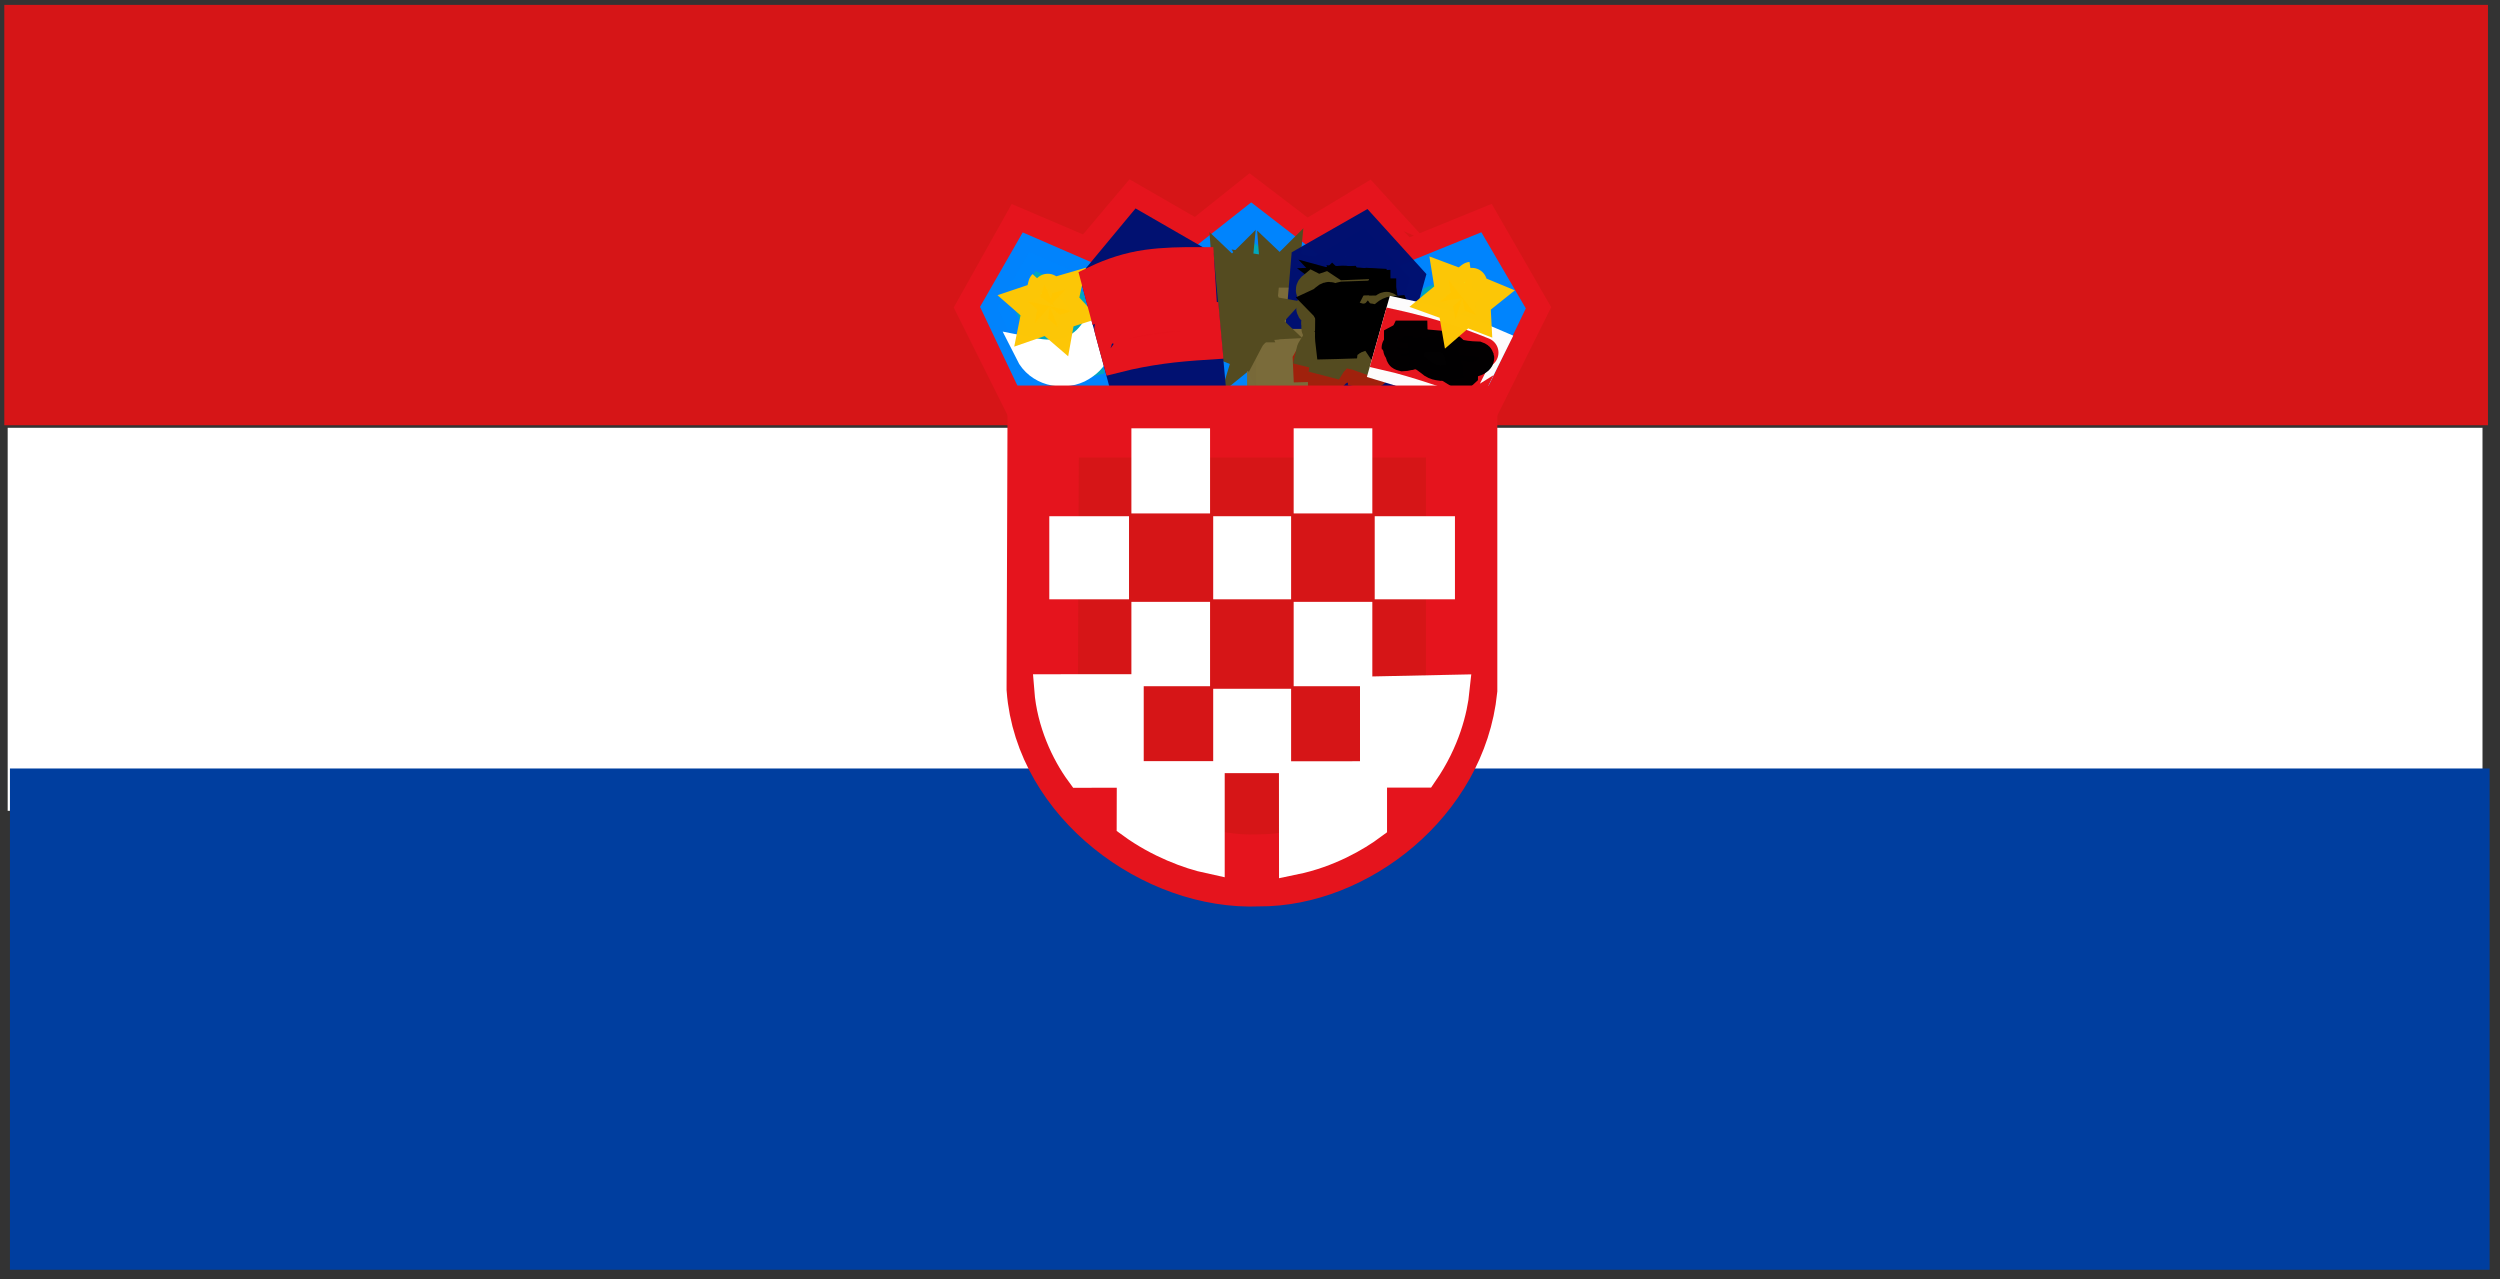 <?xml version="1.0" encoding="UTF-8"?>
<svg width="43px" height="22px" viewBox="0 0 43 22" version="1.1" xmlns="http://www.w3.org/2000/svg" xmlns:xlink="http://www.w3.org/1999/xlink">
    <rect x="0" y="0" width="43" height="22" fill="#333333" stroke="none"/>
    <!-- Generator: Sketch 51.3 (57544) - http://www.bohemiancoding.com/sketch -->
    <title>zastava</title>
    <desc>Created with Sketch.</desc>
    <defs></defs>
    <g id="Page-1" stroke="none" stroke-width="1" fill="none" fill-rule="evenodd">
        <g id="Professio-kontakt" transform="translate(-815, -1671)">
            <g id="adresa-box" transform="translate(774, 1638)">
                <g id="zastava" transform="translate(41, 33)">
                    <g id="Flag_Of_Croatia_clip_art">
                        <rect id="rect675" fill="#FFFFFF" x="0.132" y="7.358" width="42.567" height="6.588"></rect>
                        <g id="g1089" transform="translate(0.043, 0.042)">
                            <rect id="rect714" fill="#003E9F" x="0.128" y="13.176" width="42.65" height="8.622"></rect>
                            <rect id="rect713" fill="#D61517" x="0.031" y="0.042" width="42.719" height="7.23"></rect>
                            <path d="M17.888,7.075 C19.003,6.68 20.24,6.466 21.449,6.463 C22.657,6.46 23.89,6.649 25.108,7.084 L26.015,5.261 L25.378,4.154 C25.378,4.154 24.241,4.619 24.231,4.619 C24.222,4.619 23.43,3.75 23.43,3.75 L22.412,4.363 L21.457,3.634 L20.558,4.352 L19.508,3.747 L18.743,4.654 L17.596,4.165 L16.982,5.262 L17.888,7.075 Z" id="path683" stroke="#E5141D" stroke-width="1.098" fill="#FFFFFF" stroke-linecap="round"></path>
                            <path d="M24.471,7.04 L23.799,5.248 L24.426,4.239 L25.481,4.701 L25.826,6.585 C25.322,6.707 25.065,6.789 24.471,7.04 Z" id="path680" stroke="#0084FD" stroke-width="0.522" fill="#00A7BD" transform="translate(24.813, 5.64) rotate(36.065) translate(-24.813, -5.64) "></path>
                            <path d="M19.513,6.641 L18.744,4.938 L19.321,3.943 L20.442,4.374 L20.92,6.215 C20.425,6.33 20.071,6.434 19.513,6.641 Z" id="path671" transform="translate(19.832, 5.292) rotate(9.23) translate(-19.832, -5.292) "></path>
                            <path d="M21.188,6.537 L20.415,4.788 L21.027,3.85 L22.126,4.23 L22.58,6.086 C22.09,6.217 21.746,6.33 21.188,6.537 Z" id="path672" stroke="#0084FD" stroke-width="0.522" fill="#00A7BD" transform="translate(21.497, 5.193) rotate(18.58) translate(-21.497, -5.193) "></path>
                            <path d="M17.932,6.984 L17.108,5.247 L17.658,4.288 L18.799,4.784 L19.281,6.576 C18.76,6.683 18.485,6.771 17.932,6.984 Z" id="path670" stroke-opacity="0.996" stroke="#0084FD" stroke-width="0.522" fill="#00A7BD"></path>
                            <path d="M17.675,6.022 C17.935,6.074 18.12,6.076 18.352,6.013 C18.63,5.899 18.728,5.747 18.819,5.624 C18.861,5.883 18.817,6.118 18.499,6.284 C18.215,6.415 17.83,6.332 17.675,6.022 Z" id="path561" stroke="#FFFFFF" stroke-width="0.522" fill="#FFFFFF"></path>
                            <g id="g591" transform="translate(21.539, 4.56)">
                                <path d="M0.158,0.21 L0.109,0.222 L0.11,0.312 L0.049,0.325 L0.007,0.404 L0.033,0.429 C0.034,0.431 0.012,0.487 0.013,0.487 C0.014,0.487 0.029,0.508 0.029,0.508 L0.045,0.557 L0.087,0.563 L0.097,0.62 L0.162,0.63 L0.222,0.672 L0.226,0.698 L0.295,0.7 L0.342,0.715 L0.505,0.696 L0.527,0.663 L0.529,0.617 L0.617,0.614 L0.625,0.541 L0.672,0.541 L0.666,0.459 L0.705,0.462 L0.695,0.423 L0.671,0.391 L0.666,0.34 L0.597,0.273 L0.582,0.185 C0.582,0.185 0.538,0.165 0.538,0.164 C0.538,0.163 0.535,0.105 0.535,0.105 L0.585,0.037 L0.58,0.01 L0.534,0.009 L0.499,0.037 C0.499,0.037 0.454,0.042 0.454,0.043 C0.454,0.044 0.454,0.063 0.454,0.063 C0.454,0.063 0.465,0.102 0.465,0.103 C0.465,0.104 0.413,0.103 0.413,0.103 L0.411,0.042 L0.336,0.005 C0.336,0.005 0.266,0.052 0.266,0.053 C0.266,0.054 0.262,0.107 0.262,0.107 L0.229,0.117 L0.195,0.066 L0.134,0.044 L0.102,0.042 L0.101,0.081 L0.164,0.163 L0.158,0.21 Z" id="path568" stroke-opacity="0.996" stroke="#544B20" stroke-width="0.522" fill-opacity="0.996" fill="#FAF703"></path>
                                <path d="M0.919,0.99 L0.613,0.49" id="path570" stroke="#544B20" stroke-width="0.522"></path>
                                <path d="M1.142,0.925 L0.642,0.425" id="path571" stroke="#544B20" stroke-width="0.522"></path>
                                <path d="M0.035,0.421 L0.106,0.417 L0.12,0.481 L0.144,0.502 L0.148,0.618 L0.171,0.628 L0.178,0.581 L0.233,0.577 L0.244,0.671 L0.231,0.683 L0.236,0.698 L0.302,0.696 C0.302,0.696 0.317,0.671 0.319,0.671 C0.32,0.671 0.356,0.667 0.356,0.669 C0.356,0.67 0.371,0.696 0.371,0.696 L0.382,0.661 C0.382,0.661 0.417,0.646 0.417,0.647 C0.417,0.649 0.446,0.692 0.446,0.692 L0.494,0.686 L0.465,0.658 L0.452,0.597 L0.52,0.561 L0.547,0.606 C0.547,0.606 0.573,0.608 0.571,0.606 C0.57,0.605 0.542,0.555 0.542,0.555 L0.542,0.449 L0.593,0.38 L0.665,0.372 L0.665,0.343 L0.593,0.278 L0.574,0.189 L0.534,0.169 L0.523,0.181 L0.478,0.185 L0.523,0.249 L0.523,0.292 L0.543,0.302 L0.539,0.419 C0.539,0.419 0.489,0.425 0.489,0.427 C0.489,0.428 0.485,0.491 0.485,0.491 L0.454,0.522 C0.454,0.522 0.436,0.583 0.435,0.583 C0.434,0.583 0.405,0.62 0.405,0.62 L0.35,0.621 C0.35,0.621 0.317,0.591 0.317,0.589 C0.317,0.588 0.312,0.544 0.312,0.544 C0.312,0.544 0.29,0.538 0.289,0.538 C0.288,0.538 0.277,0.489 0.277,0.489 L0.239,0.468 L0.236,0.438 L0.2,0.423 C0.2,0.423 0.196,0.396 0.194,0.395 C0.193,0.394 0.177,0.383 0.175,0.383 C0.174,0.383 0.174,0.31 0.174,0.31 L0.206,0.305 L0.188,0.282 L0.182,0.261 L0.182,0.24 L0.209,0.214 C0.209,0.214 0.16,0.207 0.16,0.208 C0.16,0.21 0.113,0.23 0.113,0.228 C0.115,0.228 0.112,0.314 0.112,0.314 L0.056,0.331 L0.012,0.401 L0.035,0.421 Z" id="path576" stroke-opacity="1" stroke="#544B21" stroke-width="0.522" fill="#544B20"></path>
                                <path d="M0.323,0.645 L0.382,0.598 L0.38,0.508 L0.323,0.491 L0.301,0.462 L0.364,0.476 L0.443,0.468 L0.469,0.45 C0.458,0.488 0.45,0.485 0.447,0.485 C0.445,0.485 0.404,0.514 0.404,0.514 L0.406,0.601 C0.406,0.601 0.541,0.624 0.539,0.624 C0.537,0.624 0.539,0.659 0.535,0.659 C0.531,0.659 0.395,0.619 0.395,0.619 L0.31,0.688 L0.323,0.645 Z" id="path577" stroke="#544B20" stroke-width="0.522" fill="#544B20"></path>
                                <path d="M0.525,0.317 L0.477,0.368 L0.446,0.442 L0.429,0.445 L0.382,0.361 L0.328,0.362 C0.328,0.362 0.298,0.461 0.298,0.463 C0.298,0.465 0.277,0.46 0.277,0.46 L0.22,0.377 C0.22,0.377 0.202,0.335 0.205,0.335 C0.208,0.335 0.347,0.337 0.347,0.337 L0.346,0.247 C0.346,0.247 0.324,0.238 0.313,0.229 C0.321,0.226 0.39,0.226 0.39,0.226 L0.361,0.253 L0.361,0.33 L0.484,0.332 L0.525,0.317 Z" id="path578" stroke-opacity="1" stroke="#544B20" stroke-width="0.522" fill="#544B20"></path>
                                <rect id="rect579" fill-opacity="0.996" fill="#796A3A" x="0.263" y="0.325" width="1" height="1"></rect>
                                <rect id="rect580" fill="#7A6B3A" x="0.417" y="0.318" width="1" height="1"></rect>
                                <path d="M0.19,0.412 C0.242,0.304 0.278,0.217 0.342,0.186 C0.402,0.153 0.448,0.198 0.501,0.25" id="path581" stroke="#544B20" stroke-width="0.522"></path>
                                <polygon id="path584" stroke="#544B20" stroke-width="0.522" fill="#544B20" points="0.355 0.288 0.257 0.288 0.117 0.05 0.197 0.065 0.289 0.131"></polygon>
                                <polygon id="path585" stroke="#544B20" stroke-width="0.522" fill="#544B20" points="0.488 0.251 0.696 0.025 0.628 0.013 0.55 0.113 0.458 0.134"></polygon>
                                <path d="M0.506,0.272 L0.267,0.302 L0.269,0.214 L0.356,0.184 L0.367,0.067 C0.367,0.067 0.393,0.06 0.393,0.067 C0.393,0.074 0.413,0.177 0.413,0.177 L0.497,0.228 L0.506,0.272 Z" id="path586" stroke="#544B20" stroke-width="0.522" fill="#544B20"></path>
                                <polygon id="path587" stroke="#544B20" stroke-width="0.522" fill="#544B20" points="0.591 0.246 0.37 0.257 0.352 0.019"></polygon>
                                <polygon id="path588" stroke="#544B20" stroke-width="0.522" fill="#544B20" points="0.506 0.021 0.488 0.206 0.267 0.259"></polygon>
                                <polygon id="path589" stroke="#544B20" stroke-width="0.522" fill="#544B20" points="0.122 0.658 0.255 0.517 0.136 0.42 0.017 0.564"></polygon>
                                <polygon id="path590" stroke="#544B20" stroke-width="0.522" fill="#544B20" points="0.174 0.724 0.299 0.486 0.06 0.678"></polygon>
                            </g>
                            <g id="g576" transform="translate(20.719, 4.587)">
                                <path d="M0.158,0.21 L0.109,0.222 L0.11,0.312 L0.049,0.325 L0.007,0.404 L0.033,0.429 C0.034,0.431 0.012,0.487 0.013,0.487 C0.014,0.487 0.029,0.508 0.029,0.508 L0.045,0.557 L0.087,0.563 L0.097,0.62 L0.162,0.63 L0.222,0.672 L0.226,0.698 L0.295,0.7 L0.342,0.715 L0.505,0.696 L0.527,0.663 L0.529,0.617 L0.617,0.614 L0.625,0.541 L0.672,0.541 L0.666,0.459 L0.705,0.462 L0.695,0.423 L0.671,0.391 L0.666,0.34 L0.597,0.273 L0.582,0.185 C0.582,0.185 0.538,0.165 0.538,0.164 C0.538,0.163 0.535,0.105 0.535,0.105 L0.585,0.037 L0.58,0.01 L0.534,0.009 L0.499,0.037 C0.499,0.037 0.454,0.042 0.454,0.043 C0.454,0.044 0.454,0.063 0.454,0.063 C0.454,0.063 0.465,0.102 0.465,0.103 C0.465,0.104 0.413,0.103 0.413,0.103 L0.411,0.042 L0.336,0.005 C0.336,0.005 0.266,0.052 0.266,0.053 C0.266,0.054 0.262,0.107 0.262,0.107 L0.229,0.117 L0.195,0.066 L0.134,0.044 L0.102,0.042 L0.101,0.081 L0.164,0.163 L0.158,0.21 Z" id="path579" stroke-opacity="0.996" stroke="#544B20" stroke-width="0.522" fill-opacity="0.996" fill="#FAF703"></path>
                                <path d="M0.919,0.99 L0.613,0.49" id="path580" stroke="#544B20" stroke-width="0.522"></path>
                                <path d="M1.142,0.925 L0.642,0.425" id="path591" stroke="#544B20" stroke-width="0.522"></path>
                                <path d="M0.035,0.421 L0.106,0.417 L0.12,0.481 L0.144,0.502 L0.148,0.618 L0.171,0.628 L0.178,0.581 L0.233,0.577 L0.244,0.671 L0.231,0.683 L0.236,0.698 L0.302,0.696 C0.302,0.696 0.317,0.671 0.319,0.671 C0.32,0.671 0.356,0.667 0.356,0.669 C0.356,0.67 0.371,0.696 0.371,0.696 L0.382,0.661 C0.382,0.661 0.417,0.646 0.417,0.647 C0.417,0.649 0.446,0.692 0.446,0.692 L0.494,0.686 L0.465,0.658 L0.452,0.597 L0.52,0.561 L0.547,0.606 C0.547,0.606 0.573,0.608 0.571,0.606 C0.57,0.605 0.542,0.555 0.542,0.555 L0.542,0.449 L0.593,0.38 L0.665,0.372 L0.665,0.343 L0.593,0.278 L0.574,0.189 L0.534,0.169 L0.523,0.181 L0.478,0.185 L0.523,0.249 L0.523,0.292 L0.543,0.302 L0.539,0.419 C0.539,0.419 0.489,0.425 0.489,0.427 C0.489,0.428 0.485,0.491 0.485,0.491 L0.454,0.522 C0.454,0.522 0.436,0.583 0.435,0.583 C0.434,0.583 0.405,0.62 0.405,0.62 L0.35,0.621 C0.35,0.621 0.317,0.591 0.317,0.589 C0.317,0.588 0.312,0.544 0.312,0.544 C0.312,0.544 0.29,0.538 0.289,0.538 C0.288,0.538 0.277,0.489 0.277,0.489 L0.239,0.468 L0.236,0.438 L0.2,0.423 C0.2,0.423 0.196,0.396 0.194,0.395 C0.193,0.394 0.177,0.383 0.175,0.383 C0.174,0.383 0.174,0.31 0.174,0.31 L0.206,0.305 L0.188,0.282 L0.182,0.261 L0.182,0.24 L0.209,0.214 C0.209,0.214 0.16,0.207 0.16,0.208 C0.16,0.21 0.113,0.23 0.113,0.228 C0.115,0.228 0.112,0.314 0.112,0.314 L0.056,0.331 L0.012,0.401 L0.035,0.421 Z" id="path592" stroke-opacity="1" stroke="#544B21" stroke-width="0.522" fill="#544B20"></path>
                                <path d="M0.323,0.645 L0.382,0.598 L0.38,0.508 L0.323,0.491 L0.301,0.462 L0.364,0.476 L0.443,0.468 L0.469,0.45 C0.458,0.488 0.45,0.485 0.447,0.485 C0.445,0.485 0.404,0.514 0.404,0.514 L0.406,0.601 C0.406,0.601 0.541,0.624 0.539,0.624 C0.537,0.624 0.539,0.659 0.535,0.659 C0.531,0.659 0.395,0.619 0.395,0.619 L0.31,0.688 L0.323,0.645 Z" id="path593" stroke="#544B20" stroke-width="0.522" fill="#544B20"></path>
                                <path d="M0.525,0.317 L0.477,0.368 L0.446,0.442 L0.429,0.445 L0.382,0.361 L0.328,0.362 C0.328,0.362 0.298,0.461 0.298,0.463 C0.298,0.465 0.277,0.46 0.277,0.46 L0.22,0.377 C0.22,0.377 0.202,0.335 0.205,0.335 C0.208,0.335 0.347,0.337 0.347,0.337 L0.346,0.247 C0.346,0.247 0.324,0.238 0.313,0.229 C0.321,0.226 0.39,0.226 0.39,0.226 L0.361,0.253 L0.361,0.33 L0.484,0.332 L0.525,0.317 Z" id="path594" stroke-opacity="1" stroke="#544B20" stroke-width="0.522" fill="#544B20"></path>
                                <rect id="rect595" fill-opacity="0.996" fill="#796A3A" x="0.263" y="0.325" width="1" height="1"></rect>
                                <rect id="rect596" fill="#7A6B3A" x="0.417" y="0.318" width="1" height="1"></rect>
                                <path d="M0.19,0.412 C0.242,0.304 0.278,0.217 0.342,0.186 C0.402,0.153 0.448,0.198 0.501,0.25" id="path597" stroke="#544B20" stroke-width="0.522"></path>
                                <polygon id="path600" stroke="#544B20" stroke-width="0.522" fill="#544B20" points="0.355 0.288 0.257 0.288 0.117 0.05 0.197 0.065 0.289 0.131"></polygon>
                                <polygon id="path601" stroke="#544B20" stroke-width="0.522" fill="#544B20" points="0.488 0.251 0.696 0.025 0.628 0.013 0.55 0.113 0.458 0.134"></polygon>
                                <path d="M0.506,0.272 L0.267,0.302 L0.269,0.214 L0.356,0.184 L0.367,0.067 C0.367,0.067 0.393,0.06 0.393,0.067 C0.393,0.074 0.413,0.177 0.413,0.177 L0.497,0.228 L0.506,0.272 Z" id="path602" stroke="#544B20" stroke-width="0.522" fill="#544B20"></path>
                                <polygon id="path603" stroke="#544B20" stroke-width="0.522" fill="#544B20" points="0.591 0.246 0.37 0.257 0.352 0.019"></polygon>
                                <polygon id="path604" stroke="#544B20" stroke-width="0.522" fill="#544B20" points="0.506 0.021 0.488 0.206 0.267 0.259"></polygon>
                                <polygon id="path605" stroke="#544B20" stroke-width="0.522" fill="#544B20" points="0.122 0.658 0.255 0.517 0.136 0.42 0.017 0.564"></polygon>
                                <polygon id="path606" stroke="#544B20" stroke-width="0.522" fill="#544B20" points="0.174 0.724 0.299 0.486 0.06 0.678"></polygon>
                            </g>
                            <path d="M22.838,6.659 L22.13,4.876 L22.772,3.917 L23.849,4.338 L24.207,6.213 C23.711,6.339 23.434,6.424 22.838,6.659 Z" id="path673" stroke-opacity="0.996" stroke="#001071" stroke-width="0.522" fill="#001070" transform="translate(23.169, 5.288) rotate(26.462) translate(-23.169, -5.288) "></path>
                            <g id="g607" transform="translate(21.144, 5.297)">
                                <path d="M0.158,0.21 L0.109,0.222 L0.11,0.312 L0.049,0.325 L0.007,0.404 L0.033,0.429 C0.034,0.431 0.012,0.487 0.013,0.487 C0.014,0.487 0.029,0.508 0.029,0.508 L0.045,0.557 L0.087,0.563 L0.097,0.62 L0.162,0.63 L0.222,0.672 L0.226,0.698 L0.295,0.7 L0.342,0.715 L0.505,0.696 L0.527,0.663 L0.529,0.617 L0.617,0.614 L0.625,0.541 L0.672,0.541 L0.666,0.459 L0.705,0.462 L0.695,0.423 L0.671,0.391 L0.666,0.34 L0.597,0.273 L0.582,0.185 C0.582,0.185 0.538,0.165 0.538,0.164 C0.538,0.163 0.535,0.105 0.535,0.105 L0.585,0.037 L0.58,0.01 L0.534,0.009 L0.499,0.037 C0.499,0.037 0.454,0.042 0.454,0.043 C0.454,0.044 0.454,0.063 0.454,0.063 C0.454,0.063 0.465,0.102 0.465,0.103 C0.465,0.104 0.413,0.103 0.413,0.103 L0.411,0.042 L0.336,0.005 C0.336,0.005 0.266,0.052 0.266,0.053 C0.266,0.054 0.262,0.107 0.262,0.107 L0.229,0.117 L0.195,0.066 L0.134,0.044 L0.102,0.042 L0.101,0.081 L0.164,0.163 L0.158,0.21 Z" id="path608" stroke-opacity="0.996" stroke="#544B20" stroke-width="0.522" fill-opacity="0.996" fill="#FAF703"></path>
                                <path d="M0.919,0.99 L0.613,0.49" id="path609" stroke="#544B20" stroke-width="0.522"></path>
                                <path d="M1.142,0.925 L0.642,0.425" id="path610" stroke="#544B20" stroke-width="0.522"></path>
                                <path d="M0.035,0.421 L0.106,0.417 L0.12,0.481 L0.144,0.502 L0.148,0.618 L0.171,0.628 L0.178,0.581 L0.233,0.577 L0.244,0.671 L0.231,0.683 L0.236,0.698 L0.302,0.696 C0.302,0.696 0.317,0.671 0.319,0.671 C0.32,0.671 0.356,0.667 0.356,0.669 C0.356,0.67 0.371,0.696 0.371,0.696 L0.382,0.661 C0.382,0.661 0.417,0.646 0.417,0.647 C0.417,0.649 0.446,0.692 0.446,0.692 L0.494,0.686 L0.465,0.658 L0.452,0.597 L0.52,0.561 L0.547,0.606 C0.547,0.606 0.573,0.608 0.571,0.606 C0.57,0.605 0.542,0.555 0.542,0.555 L0.542,0.449 L0.593,0.38 L0.665,0.372 L0.665,0.343 L0.593,0.278 L0.574,0.189 L0.534,0.169 L0.523,0.181 L0.478,0.185 L0.523,0.249 L0.523,0.292 L0.543,0.302 L0.539,0.419 C0.539,0.419 0.489,0.425 0.489,0.427 C0.489,0.428 0.485,0.491 0.485,0.491 L0.454,0.522 C0.454,0.522 0.436,0.583 0.435,0.583 C0.434,0.583 0.405,0.62 0.405,0.62 L0.35,0.621 C0.35,0.621 0.317,0.591 0.317,0.589 C0.317,0.588 0.312,0.544 0.312,0.544 C0.312,0.544 0.29,0.538 0.289,0.538 C0.288,0.538 0.277,0.489 0.277,0.489 L0.239,0.468 L0.236,0.438 L0.2,0.423 C0.2,0.423 0.196,0.396 0.194,0.395 C0.193,0.394 0.177,0.383 0.175,0.383 C0.174,0.383 0.174,0.31 0.174,0.31 L0.206,0.305 L0.188,0.282 L0.182,0.261 L0.182,0.24 L0.209,0.214 C0.209,0.214 0.16,0.207 0.16,0.208 C0.16,0.21 0.113,0.23 0.113,0.228 C0.115,0.228 0.112,0.314 0.112,0.314 L0.056,0.331 L0.012,0.401 L0.035,0.421 Z" id="path611" stroke-opacity="1" stroke="#544B21" stroke-width="0.522" fill="#544B20"></path>
                                <path d="M0.323,0.645 L0.382,0.598 L0.38,0.508 L0.323,0.491 L0.301,0.462 L0.364,0.476 L0.443,0.468 L0.469,0.45 C0.458,0.488 0.45,0.485 0.447,0.485 C0.445,0.485 0.404,0.514 0.404,0.514 L0.406,0.601 C0.406,0.601 0.541,0.624 0.539,0.624 C0.537,0.624 0.539,0.659 0.535,0.659 C0.531,0.659 0.395,0.619 0.395,0.619 L0.31,0.688 L0.323,0.645 Z" id="path612" stroke="#544B20" stroke-width="0.522" fill="#544B20"></path>
                                <path d="M0.525,0.317 L0.477,0.368 L0.446,0.442 L0.429,0.445 L0.382,0.361 L0.328,0.362 C0.328,0.362 0.298,0.461 0.298,0.463 C0.298,0.465 0.277,0.46 0.277,0.46 L0.22,0.377 C0.22,0.377 0.202,0.335 0.205,0.335 C0.208,0.335 0.347,0.337 0.347,0.337 L0.346,0.247 C0.346,0.247 0.324,0.238 0.313,0.229 C0.321,0.226 0.39,0.226 0.39,0.226 L0.361,0.253 L0.361,0.33 L0.484,0.332 L0.525,0.317 Z" id="path613" stroke-opacity="1" stroke="#544B20" stroke-width="0.522" fill="#544B20"></path>
                                <rect id="rect614" fill-opacity="0.996" fill="#796A3A" x="0.263" y="0.325" width="1" height="1"></rect>
                                <rect id="rect615" fill="#7A6B3A" x="0.417" y="0.318" width="1" height="1"></rect>
                                <path d="M0.19,0.412 C0.242,0.304 0.278,0.217 0.342,0.186 C0.402,0.153 0.448,0.198 0.501,0.25" id="path616" stroke="#544B20" stroke-width="0.522"></path>
                                <polygon id="path619" stroke="#544B20" stroke-width="0.522" fill="#544B20" points="0.355 0.288 0.257 0.288 0.117 0.05 0.197 0.065 0.289 0.131"></polygon>
                                <polygon id="path620" stroke="#544B20" stroke-width="0.522" fill="#544B20" points="0.488 0.251 0.696 0.025 0.628 0.013 0.55 0.113 0.458 0.134"></polygon>
                                <path d="M0.506,0.272 L0.267,0.302 L0.269,0.214 L0.356,0.184 L0.367,0.067 C0.367,0.067 0.393,0.06 0.393,0.067 C0.393,0.074 0.413,0.177 0.413,0.177 L0.497,0.228 L0.506,0.272 Z" id="path621" stroke="#544B20" stroke-width="0.522" fill="#544B20"></path>
                                <polygon id="path622" stroke="#544B20" stroke-width="0.522" fill="#544B20" points="0.591 0.246 0.37 0.257 0.352 0.019"></polygon>
                                <polygon id="path623" stroke="#544B20" stroke-width="0.522" fill="#544B20" points="0.506 0.021 0.488 0.206 0.267 0.259"></polygon>
                                <polygon id="path624" stroke="#544B20" stroke-width="0.522" fill="#544B20" points="0.122 0.658 0.255 0.517 0.136 0.42 0.017 0.564"></polygon>
                                <polygon id="path625" stroke="#544B20" stroke-width="0.522" fill="#544B20" points="0.174 0.724 0.299 0.486 0.06 0.678"></polygon>
                            </g>
                            <path d="M22.528,6.03 L22.454,6.159 L22.459,6.268 L22.613,6.264 C22.662,6.246 22.674,6.22 22.684,6.191 C22.699,6.154 22.688,6.134 22.692,6.084 L22.528,6.03 Z" id="path628" stroke-opacity="0.997" stroke="#A0210C" stroke-width="0.522" fill="#A0210C"></path>
                            <path d="M22.784,6.178 L22.715,6.289 L22.715,6.416 L22.865,6.411 C22.919,6.389 22.927,6.372 22.937,6.334 C22.954,6.288 22.949,6.288 22.953,6.226 L22.784,6.178 Z" id="path629" stroke-opacity="0.997" stroke="#A0210C" stroke-width="0.522" fill="#A0210C"></path>
                            <path d="M23.197,6.051 L23.119,6.18 L23.122,6.279 L23.28,6.289 C23.334,6.268 23.326,6.272 23.342,6.227 C23.359,6.183 23.354,6.174 23.358,6.115 L23.197,6.051 Z" id="path630" stroke-opacity="0.997" stroke="#A0210C" stroke-width="0.522" fill="#A0210C"></path>
                            <path d="M23.487,6.14 L23.402,6.248 L23.402,6.357 L23.56,6.378 C23.611,6.36 23.615,6.338 23.628,6.311 C23.644,6.273 23.636,6.269 23.64,6.218 L23.487,6.14 Z" id="path631" stroke-opacity="0.997" stroke="#A0210C" stroke-width="0.522" fill="#A0210C"></path>
                            <path d="M22.752,4.895 L22.95,5.027 C22.987,4.996 23.065,5.015 23.095,5.023 C23.15,5.037 23.188,5.07 23.236,5.078 C23.323,5.1 23.428,5.115 23.507,5.106 C23.586,5.098 23.653,5.057 23.711,5.027 L23.711,5.008 L23.672,5.008 C23.609,5.03 23.52,5.032 23.453,5.023 C23.385,5.014 23.367,4.984 23.265,4.954 L23.258,4.935 C23.38,4.941 23.405,4.938 23.457,4.916 C23.507,4.902 23.53,4.873 23.558,4.853 L23.557,4.831 L23.52,4.829 C23.473,4.86 23.442,4.866 23.369,4.859 C23.303,4.853 23.243,4.815 23.198,4.814 C23.151,4.815 23.153,4.792 23.108,4.79 C23.035,4.784 22.957,4.793 22.888,4.81 C22.805,4.834 22.793,4.855 22.752,4.895 Z" id="path632" stroke="#000000" stroke-width="0.522" fill="#A0210C"></path>
                            <path d="M22.79,4.929 C22.844,4.945 22.904,4.967 22.948,5.001 C22.992,5.036 22.981,5.035 23.028,5.083 C23.021,5.021 23.023,5.026 22.992,4.977 C22.962,4.929 22.912,4.885 22.872,4.845 L22.79,4.929 Z" id="path633" stroke="#000000" stroke-width="0.522" fill="#000000" fill-rule="nonzero"></path>
                            <path d="M23.097,5.157 C23.099,5.111 23.058,5.072 23.028,5.032 C22.998,4.993 22.973,4.959 22.917,4.919 C22.987,4.931 23.026,4.948 23.086,4.99 C23.146,5.032 23.143,5.073 23.155,5.133 L23.097,5.157 Z" id="path634" stroke="#000000" stroke-width="0.522" fill="#000000" fill-rule="nonzero"></path>
                            <path d="M22.994,4.803 C23.029,4.83 23.098,4.849 23.156,4.908 C23.207,4.961 23.231,5.035 23.231,5.035 C23.212,4.996 23.245,4.951 23.226,4.911 C23.207,4.872 23.136,4.837 23.117,4.798 L22.994,4.803 Z" id="path635" stroke="#000000" stroke-width="0.522" fill="#000000" fill-rule="nonzero"></path>
                            <polygon id="path636" stroke="#000000" stroke-width="0.522" fill="#000000" fill-rule="nonzero" points="23.155 4.81 23.242 5.048 23.342 4.824"></polygon>
                            <path d="M23.196,5.151 C23.227,5.112 23.221,5.072 23.205,5.033 C23.19,4.993 23.147,4.959 23.105,4.914 C23.227,4.947 23.276,4.99 23.343,5.035 C23.343,5.081 23.306,5.12 23.196,5.151 Z" id="path637" stroke="#000000" stroke-width="0.522" fill="#000000" fill-rule="nonzero"></path>
                            <path d="M23.419,4.964 C23.422,4.964 23.447,5.047 23.405,5.106 C23.363,5.166 23.333,5.17 23.254,5.202 C23.36,5.167 23.452,5.156 23.485,5.118 C23.518,5.06 23.432,4.973 23.419,4.964 Z" id="path638" stroke="#000000" stroke-width="0.522" fill="#000000" fill-rule="nonzero"></path>
                            <path d="M23.515,5.102 C23.39,5.108 23.366,4.946 23.291,4.868 C23.345,4.859 23.399,4.862 23.453,4.899 C23.511,4.92 23.494,5.034 23.515,5.102 Z" id="path639" stroke="#000000" stroke-width="0.522" fill="#000000" fill-rule="nonzero"></path>
                            <path d="M23.426,5.111 L23.476,4.881 L23.612,4.874 C23.612,4.874 23.612,5.065 23.612,5.072 C23.612,5.078 23.438,5.118 23.426,5.111 Z" id="path640" stroke="#000000" stroke-width="0.522" fill="#000000" fill-rule="nonzero"></path>
                            <path d="M23.417,5.021 C23.461,5.056 23.539,5.099 23.548,5.138 C23.558,5.177 23.532,5.196 23.472,5.255 L23.583,5.258 C23.643,5.211 23.662,5.177 23.653,5.14 C23.643,5.102 23.606,5.065 23.528,5.034 L23.417,5.021 Z" id="path641" stroke="#000000" stroke-width="0.522" fill="#000000" fill-rule="nonzero"></path>
                            <polygon id="path642" stroke="#000000" stroke-width="0.522" fill="#000000" fill-rule="nonzero" points="23.554 5.031 23.603 5.269 23.765 5.235 23.728 5.031"></polygon>
                            <path d="M22.739,4.905 C22.694,4.918 22.678,4.943 22.656,4.964 L22.53,4.9 C22.509,4.917 22.501,4.942 22.511,4.966 C22.521,4.991 22.561,5.03 22.589,5.049 C22.582,5.084 22.571,5.109 22.559,5.139 C22.545,5.173 22.516,5.216 22.515,5.23 C22.513,5.245 22.508,5.279 22.531,5.288 C22.555,5.297 22.631,5.282 22.656,5.283 C22.652,5.297 22.642,5.321 22.645,5.331 C22.649,5.341 22.656,5.344 22.676,5.345 C22.67,5.357 22.657,5.373 22.664,5.381 C22.68,5.393 22.698,5.391 22.713,5.39 C22.689,5.417 22.629,5.471 22.609,5.495 C22.588,5.523 22.587,5.553 22.627,5.55 C22.612,5.567 22.597,5.583 22.6,5.597 C22.603,5.614 22.612,5.625 22.64,5.616 C22.623,5.654 22.635,5.688 22.641,5.728 C22.626,5.758 22.632,5.786 22.629,5.821 C22.599,5.838 22.595,5.859 22.576,5.893 C22.559,5.929 22.527,5.939 22.509,6.017 L22.625,6.046 C22.629,6.03 22.644,6.019 22.648,6.003 C22.653,5.987 22.652,5.967 22.65,5.95 C22.673,5.916 22.72,5.848 22.735,5.811 C22.76,5.798 22.778,5.789 22.797,5.789 C22.816,5.789 22.828,5.801 22.848,5.811 C22.84,5.842 22.815,5.876 22.813,5.919 L22.813,6.038 C22.808,6.067 22.774,6.068 22.76,6.157 L22.864,6.184 C22.882,6.154 22.91,6.15 22.917,6.138 L22.925,6.014 C22.938,5.956 23.02,5.907 23.021,5.844 C23.051,5.844 23.062,5.847 23.073,5.841 C23.089,5.835 23.094,5.826 23.107,5.815 C23.111,5.834 23.127,5.836 23.139,5.836 C23.152,5.836 23.177,5.818 23.188,5.811 C23.195,5.821 23.199,5.831 23.215,5.835 C23.23,5.838 23.273,5.832 23.291,5.827 L23.206,5.967 C23.202,5.98 23.207,5.989 23.2,6.004 C23.194,6.018 23.181,6.025 23.176,6.038 L23.273,6.061 L23.288,6.021 C23.309,6.012 23.325,6.007 23.336,5.994 C23.347,5.981 23.347,5.956 23.353,5.942 C23.386,5.918 23.438,5.866 23.475,5.823 C23.499,5.827 23.534,5.848 23.548,5.878 C23.55,5.911 23.552,5.971 23.537,6.013 L23.475,6.111 L23.467,6.127 L23.566,6.162 L23.629,6.114 L23.632,6.046 C23.663,5.99 23.708,5.96 23.751,5.925 C23.751,5.923 23.756,5.851 23.754,5.848 C23.743,5.84 23.736,5.845 23.733,5.83 C23.729,5.815 23.731,5.775 23.733,5.759 C23.74,5.751 23.753,5.742 23.752,5.736 C23.735,5.717 23.74,5.669 23.745,5.631 C23.744,5.588 23.803,5.537 23.812,5.512 L23.816,5.467 C23.81,5.456 23.801,5.449 23.801,5.44 C23.8,5.43 23.812,5.415 23.819,5.405 L23.832,5.383 L23.83,5.272 C23.826,5.26 23.816,5.241 23.806,5.239 C23.796,5.237 23.782,5.248 23.771,5.26 L23.714,5.302 C23.687,5.311 23.663,5.314 23.615,5.302 L23.542,5.303 C23.504,5.314 23.484,5.316 23.448,5.3 L23.404,5.301 C23.391,5.308 23.372,5.32 23.358,5.323 C23.343,5.326 23.323,5.326 23.309,5.322 C23.197,5.329 23.225,5.337 23.193,5.344 C23.167,5.339 23.175,5.327 23.076,5.326 L23.036,5.314 C22.986,5.281 22.948,5.229 22.915,5.168 C23.019,5.139 23.062,5.108 23.094,5.037 L22.947,5.043 L22.739,4.905 Z" id="path643" stroke="#544B20" stroke-width="0.522" fill="#DC9103"></path>
                            <path d="M22.687,5.154 L22.771,5.24 C22.781,5.27 22.801,5.304 22.814,5.306 C22.827,5.308 22.838,5.276 22.849,5.252 L22.926,5.154 C22.88,5.138 22.866,5.068 22.818,5.068 C22.77,5.068 22.736,5.131 22.687,5.154 Z" id="path644" stroke="#000000" stroke-width="0.522" fill="#000000" fill-rule="nonzero"></path>
                            <path d="M22.87,5.205 C22.89,5.235 22.927,5.293 22.958,5.293 C22.991,5.286 22.99,5.229 23.038,5.192 L23.108,5.055 C23.066,5.056 22.975,5.076 22.925,5.113 C22.882,5.14 22.872,5.18 22.87,5.205 Z" id="path645" stroke="#000000" stroke-width="0.522" fill="#000000" fill-rule="nonzero"></path>
                            <path d="M22.964,5.686 C22.964,5.693 22.928,5.698 22.91,5.69 C22.887,5.595 22.82,5.529 22.726,5.456 C22.832,5.512 22.92,5.602 22.964,5.686 Z" id="path646" stroke="#000000" stroke-width="0.522" fill="#000000" fill-rule="nonzero"></path>
                            <path d="M23.072,5.871 C22.977,5.875 22.94,5.87 22.845,5.873 C22.835,5.79 22.834,5.695 22.835,5.635 C22.872,5.637 22.977,5.674 23.039,5.733 C23.056,5.776 23.079,5.825 23.072,5.871 Z" id="path647" stroke="#000000" stroke-width="0.522" fill="#000000" fill-rule="nonzero"></path>
                            <path d="M23.107,5.704 C23.147,5.709 23.202,5.709 23.215,5.697 C23.232,5.675 23.182,5.651 23.163,5.624 C23.098,5.565 23.062,5.502 23.034,5.475 C23.006,5.467 22.975,5.467 22.981,5.481 C23.019,5.533 23.083,5.684 23.107,5.704 Z" id="path648" stroke="#000000" stroke-width="0.522" fill="#000000" fill-rule="nonzero"></path>
                            <path d="M23.334,5.677 C23.338,5.689 23.234,5.672 23.217,5.659 C23.215,5.634 23.075,5.451 23.098,5.444 C23.128,5.438 23.219,5.505 23.248,5.536 C23.255,5.554 23.317,5.621 23.334,5.677 Z" id="path649" stroke="#000000" stroke-width="0.522" fill="#000000" fill-rule="nonzero"></path>
                            <path d="M23.123,5.834 C23.121,5.844 23.164,5.836 23.181,5.829 C23.231,5.788 23.292,5.745 23.31,5.729 C23.32,5.711 23.374,5.6 23.358,5.601 C23.352,5.598 23.305,5.656 23.244,5.714 C23.181,5.772 23.122,5.828 23.123,5.834 Z" id="path650" stroke="#000000" stroke-width="0.522" fill="#000000" fill-rule="nonzero"></path>
                            <path d="M23.264,5.78 C23.221,5.784 23.352,5.692 23.362,5.675 C23.386,5.649 23.419,5.603 23.471,5.542 C23.535,5.627 23.46,5.717 23.264,5.78 Z" id="path651" stroke="#000000" stroke-width="0.522" fill="#000000" fill-rule="nonzero"></path>
                            <path d="M23.511,5.654 C23.493,5.663 23.26,5.418 23.282,5.417 C23.288,5.406 23.477,5.57 23.504,5.599 C23.515,5.613 23.527,5.634 23.511,5.654 Z" id="path652" stroke="#000000" stroke-width="0.522" fill="#000000" fill-rule="nonzero"></path>
                            <path d="M23.622,5.671 C23.597,5.666 23.607,5.616 23.558,5.561 C23.509,5.506 23.426,5.454 23.443,5.439 C23.458,5.431 23.512,5.435 23.555,5.445 C23.575,5.475 23.623,5.589 23.679,5.663 C23.678,5.67 23.65,5.675 23.622,5.671 Z" id="path653" stroke="#000000" stroke-width="0.522" fill="#000000" fill-rule="nonzero"></path>
                            <path d="M23.567,5.494 C23.559,5.488 23.591,5.534 23.614,5.588 C23.637,5.642 23.649,5.738 23.654,5.731 C23.67,5.724 23.668,5.716 23.692,5.712 C23.717,5.709 23.809,5.714 23.804,5.71 C23.747,5.677 23.694,5.65 23.655,5.614 C23.616,5.578 23.59,5.53 23.567,5.494 Z" id="path654" stroke="#000000" stroke-width="0.522" fill="#000000" fill-rule="nonzero"></path>
                            <path d="M23.756,5.911 C23.742,5.918 23.715,5.924 23.707,5.921 C23.664,5.857 23.64,5.816 23.58,5.748 C23.564,5.732 23.526,5.734 23.528,5.728 C23.529,5.72 23.55,5.723 23.563,5.713 C23.576,5.702 23.577,5.689 23.585,5.684 C23.568,5.713 23.614,5.758 23.64,5.794 C23.657,5.797 23.671,5.797 23.679,5.804 C23.681,5.808 23.661,5.81 23.663,5.822 L23.707,5.885 C23.721,5.892 23.743,5.897 23.764,5.899 C23.77,5.902 23.76,5.907 23.756,5.911 Z" id="path655" stroke="#000000" stroke-width="0.522" fill="#000000" fill-rule="nonzero"></path>
                            <path d="M24.461,7.036 L23.804,5.228 L24.443,4.229 L25.504,4.709 L25.824,6.591 C25.331,6.715 25.054,6.791 24.461,7.036 Z" id="path674" transform="translate(24.814, 5.632) rotate(35.515) translate(-24.814, -5.632) "></path>
                            <path d="M23.775,5.541 C23.841,5.545 23.902,5.551 23.921,5.516 C23.962,5.431 23.986,5.361 23.958,5.306 C23.854,5.314 23.775,5.363 23.732,5.456 C23.733,5.489 23.741,5.513 23.775,5.541 Z" id="path656" stroke="#000000" stroke-width="0.522" fill="#000000" fill-rule="nonzero"></path>
                            <path d="M24.047,5.352 C24.332,5.412 24.595,5.481 24.859,5.566 C25.123,5.65 25.374,5.752 25.629,5.862 L25.202,6.723 C24.963,6.632 24.728,6.559 24.492,6.483 C24.257,6.407 24.027,6.34 23.788,6.267 L24.047,5.352 Z" id="path681" stroke="#FDFCFC" stroke-width="0.522" fill="#FDFCFC"></path>
                            <path d="M23.99,5.556 C23.99,5.556 24.388,5.644 24.773,5.768 C25.159,5.892 25.535,6.05 25.534,6.05 C25.531,6.05 25.292,6.542 25.292,6.542 C25.059,6.45 24.815,6.364 24.573,6.286 C24.332,6.209 24.091,6.134 23.843,6.077 L23.99,5.556 Z" id="path682" stroke="#E6151E" stroke-width="0.522" fill="#E6151E"></path>
                            <path d="M24.023,5.796 C24.062,5.775 24.088,5.769 24.11,5.733 L24.251,5.733 L24.252,5.784 C24.287,5.8 24.307,5.819 24.342,5.835 C24.376,5.852 24.426,5.866 24.46,5.883 L24.764,5.909 C24.804,5.916 24.863,5.933 24.898,5.954 C24.934,5.974 24.956,6 24.975,6.033 C25.037,6.055 25.1,6.068 25.164,6.077 C25.228,6.087 25.309,6.091 25.371,6.093 C25.402,6.104 25.402,6.12 25.387,6.136 C25.387,6.136 25.353,6.182 25.259,6.183 C25.165,6.183 25.059,6.13 25.013,6.137 C25.015,6.166 25.064,6.224 25.12,6.247 L25.118,6.381 L25.093,6.404 L25.066,6.387 C25.087,6.355 25.08,6.318 25.071,6.286 C25.05,6.256 25.047,6.244 25.009,6.242 C24.963,6.233 24.929,6.221 24.87,6.18 L24.849,6.183 C24.836,6.206 24.823,6.221 24.794,6.235 L24.735,6.231 C24.735,6.231 24.597,6.201 24.597,6.199 C24.597,6.198 24.596,6.178 24.599,6.176 C24.603,6.175 24.646,6.175 24.65,6.175 C24.679,6.183 24.74,6.183 24.74,6.183 L24.738,6.132 L24.831,6.127 C24.812,6.063 24.806,6.023 24.72,6.008 L24.453,6.015 L24.457,6.053 C24.39,6.044 24.269,6.042 24.207,6.063 C24.171,6.066 24.119,6.084 24.095,6.084 L24.068,6.077 C24.05,6.072 24.05,6.067 24.057,6.051 C24.173,6.042 24.191,6.033 24.225,6.017 C24.227,6.007 24.213,5.984 24.207,5.982 C24.135,5.978 24.077,5.984 24.057,5.98 C24.026,5.971 23.985,5.955 23.985,5.954 C23.985,5.952 23.979,5.925 23.981,5.925 C23.983,5.925 24.028,5.938 24.03,5.938 C24.079,5.947 24.164,5.943 24.184,5.932 L24.185,5.894 C24.184,5.876 24.171,5.86 24.167,5.858 C24.164,5.856 24.088,5.848 24.061,5.848 C24.017,5.84 24.023,5.818 24.023,5.796 Z" id="path657" stroke-opacity="0.996" stroke="#010001" stroke-width="0.522" fill="#000000" fill-rule="nonzero"></path>
                            <path d="M24.607,6.206 C24.647,6.23 24.678,6.238 24.738,6.246 L24.831,6.236 C24.812,6.114 24.806,6.036 24.72,6.008 L24.453,6.022 L24.457,6.093 C24.538,6.151 24.578,6.183 24.607,6.206 Z" id="path658" stroke-opacity="0.996" stroke="#010001" stroke-width="0.522" fill-opacity="0.996" fill="#FDFDFD"></path>
                            <path d="M19.517,6.638 L18.739,4.943 L19.317,3.946 L20.435,4.361 L20.927,6.211 C20.413,6.334 20.085,6.439 19.517,6.638 Z" id="path679" stroke="#011171" stroke-width="0.522" fill-opacity="0.996" fill="#011171" transform="translate(19.833, 5.292) rotate(9.603) translate(-19.833, -5.292) "></path>
                            <path d="M17.628,5.138 L17.796,5.285 L17.748,5.523 L17.981,5.442 L18.153,5.59 L18.192,5.371 L18.383,5.31 L18.237,5.153 L18.285,4.936 C18.285,4.936 18.056,5.003 18.056,5.001 C18.056,4.999 17.903,4.855 17.901,4.857 C17.899,4.859 17.851,5.063 17.851,5.063 L17.628,5.138 Z" id="path563" stroke-opacity="0.996" stroke="#FDC605" stroke-width="0.522" fill-opacity="0.996" fill="#FBFD10"></path>
                            <path d="M17.631,5.14 L18.381,5.308 L18.188,5.373 L18.014,5.233 C18.014,5.233 18.155,5.585 18.153,5.583 C18.151,5.581 17.989,5.446 17.983,5.441 L18.012,5.233 C18.012,5.233 17.752,5.521 17.752,5.519 C17.752,5.517 17.802,5.284 17.802,5.284 L17.631,5.14 Z" id="path565" fill="#FFC500"></path>
                            <polygon id="path566" fill="#FFC500" points="17.849 5.063 18.088 5.222 17.923 4.854"></polygon>
                            <path d="M18.054,5.003 C18.056,5.005 18.014,5.218 18.016,5.218 C18.035,5.196 18.285,4.936 18.283,4.936 C18.281,4.936 18.058,5.005 18.054,5.003 Z" id="path567" fill="#FFC500"></path>
                            <path d="M24.622,5.037 L24.789,5.186 L24.741,5.425 L24.973,5.344 L25.144,5.493 L25.182,5.273 L25.371,5.211 L25.227,5.052 L25.274,4.834 C25.274,4.834 25.047,4.902 25.047,4.9 C25.047,4.898 24.895,4.753 24.893,4.755 C24.891,4.757 24.844,4.962 24.844,4.962 L24.622,5.037 Z" id="path666" stroke-opacity="0.996" stroke="#FDC605" stroke-width="0.522" fill-opacity="0.996" fill="#FBFD10" transform="translate(25.122, 5.254) rotate(39.143) translate(-25.122, -5.254) "></path>
                            <path d="M24.444,4.977 L25.188,5.147 L24.996,5.213 L24.824,5.071 C24.824,5.071 24.964,5.426 24.962,5.424 C24.96,5.422 24.799,5.286 24.793,5.28 L24.822,5.071 C24.822,5.071 24.564,5.361 24.564,5.36 C24.564,5.358 24.613,5.122 24.613,5.122 L24.444,4.977 Z" id="path667" fill="#FFC500" transform="translate(24.945, 5.477) rotate(39.143) translate(-24.945, -5.477) "></path>
                            <polygon id="path668" fill="#FDC605" transform="translate(25.296, 5.392) rotate(39.143) translate(-25.296, -5.392) " points="24.796 5.103 25.034 5.264 24.87 4.892"></polygon>
                            <path d="M24.911,5.126 C24.913,5.128 24.871,5.343 24.873,5.343 C24.892,5.32 25.14,5.058 25.138,5.058 C25.137,5.058 24.915,5.128 24.911,5.126 Z" id="path669" fill="#FDC605" transform="translate(25.373, 5.558) rotate(39.143) translate(-25.373, -5.558) "></path>
                            <path d="M18.815,4.78 C19.078,4.655 19.373,4.557 19.683,4.514 C19.982,4.472 20.281,4.468 20.587,4.469 C20.587,4.469 20.628,4.937 20.628,4.941 C20.387,4.943 20.207,4.938 19.782,4.993 C19.359,5.052 19.185,5.102 18.927,5.2 L18.815,4.78 Z" id="path675" stroke="#E6141D" stroke-width="0.522" fill="#E6141D"></path>
                            <path d="M19.04,5.609 C19.036,5.609 19.173,6.104 19.173,6.104 C19.425,6.04 19.682,5.993 19.938,5.957 C20.195,5.921 20.468,5.9 20.716,5.884 L20.672,5.401 C20.41,5.385 20.112,5.385 19.842,5.42 C19.572,5.456 19.31,5.518 19.04,5.609 Z" id="path677" stroke="#E6141D" stroke-width="0.522" fill-opacity="0.996" fill="#E6141D"></path>
                            <path d="M17.835,7.138 L25.162,7.138 L25.162,11.822 C24.976,13.646 23.217,15.01 21.61,14.999 C19.876,15.075 17.958,13.659 17.819,11.806 L17.835,7.138 Z" id="path688" stroke="#E5141D" stroke-width="1.098" fill="#FFFFFF"></path>
                            <path d="M17.988,7.302 L25.009,7.302 L25.009,11.791 C24.83,13.539 23.145,14.845 21.605,14.835 C19.943,14.908 18.105,13.551 17.972,11.776 L17.988,7.302 Z" id="path689" stroke="#E5141D" stroke-width="1.052" fill="#D61517"></path>
                            <rect id="rect693" fill="#FFFFFF" x="22.208" y="7.325" width="1.353" height="1.464"></rect>
                            <rect id="rect694" fill="#FFFFFF" x="19.417" y="7.325" width="1.353" height="1.464"></rect>
                            <rect id="rect695" fill="#FFFFFF" x="18.005" y="8.837" width="1.371" height="1.429"></rect>
                            <rect id="rect696" fill="#FFFFFF" x="20.824" y="8.837" width="1.34" height="1.429"></rect>
                            <rect id="rect697" fill="#FFFFFF" x="23.602" y="8.837" width="1.38" height="1.429"></rect>
                            <rect id="rect698" fill="#FFFFFF" x="22.208" y="10.31" width="1.353" height="1.451"></rect>
                            <rect id="rect699" fill="#FFFFFF" x="19.417" y="10.31" width="1.353" height="1.451"></rect>
                            <rect id="rect700" fill="#FFFFFF" x="20.824" y="11.805" width="1.34" height="1.451"></rect>
                            <path d="M23.61,11.818 L23.61,13.243 L24.434,13.244 C24.81,12.697 24.939,12.163 24.974,11.818 C24.968,11.818 23.616,11.817 23.61,11.818 Z" id="path705" stroke="#FFFFFF" stroke-width="0.522" fill="#FFFFFF"></path>
                            <path d="M22.216,13.313 L22.217,14.743 C22.803,14.622 23.28,14.345 23.553,14.142 L23.553,13.312 L22.216,13.313 Z" id="path706" stroke="#FFFFFF" stroke-width="0.522" fill="#FFFFFF"></path>
                            <path d="M19.427,13.31 L19.425,14.118 C19.885,14.453 20.411,14.649 20.761,14.724 L20.761,13.31 L19.427,13.31 Z" id="path708" stroke="#FFFFFF" stroke-width="0.522" fill="#FFFFFF"></path>
                            <path d="M18.007,11.816 C18.051,12.376 18.29,12.895 18.548,13.247 L19.368,13.245 L19.368,11.815 L18.007,11.816 Z" id="path710" stroke="#FFFFFF" stroke-width="0.522" fill="#FFFFFF"></path>
                        </g>
                    </g>
                </g>
            </g>
        </g>
    </g>
</svg>